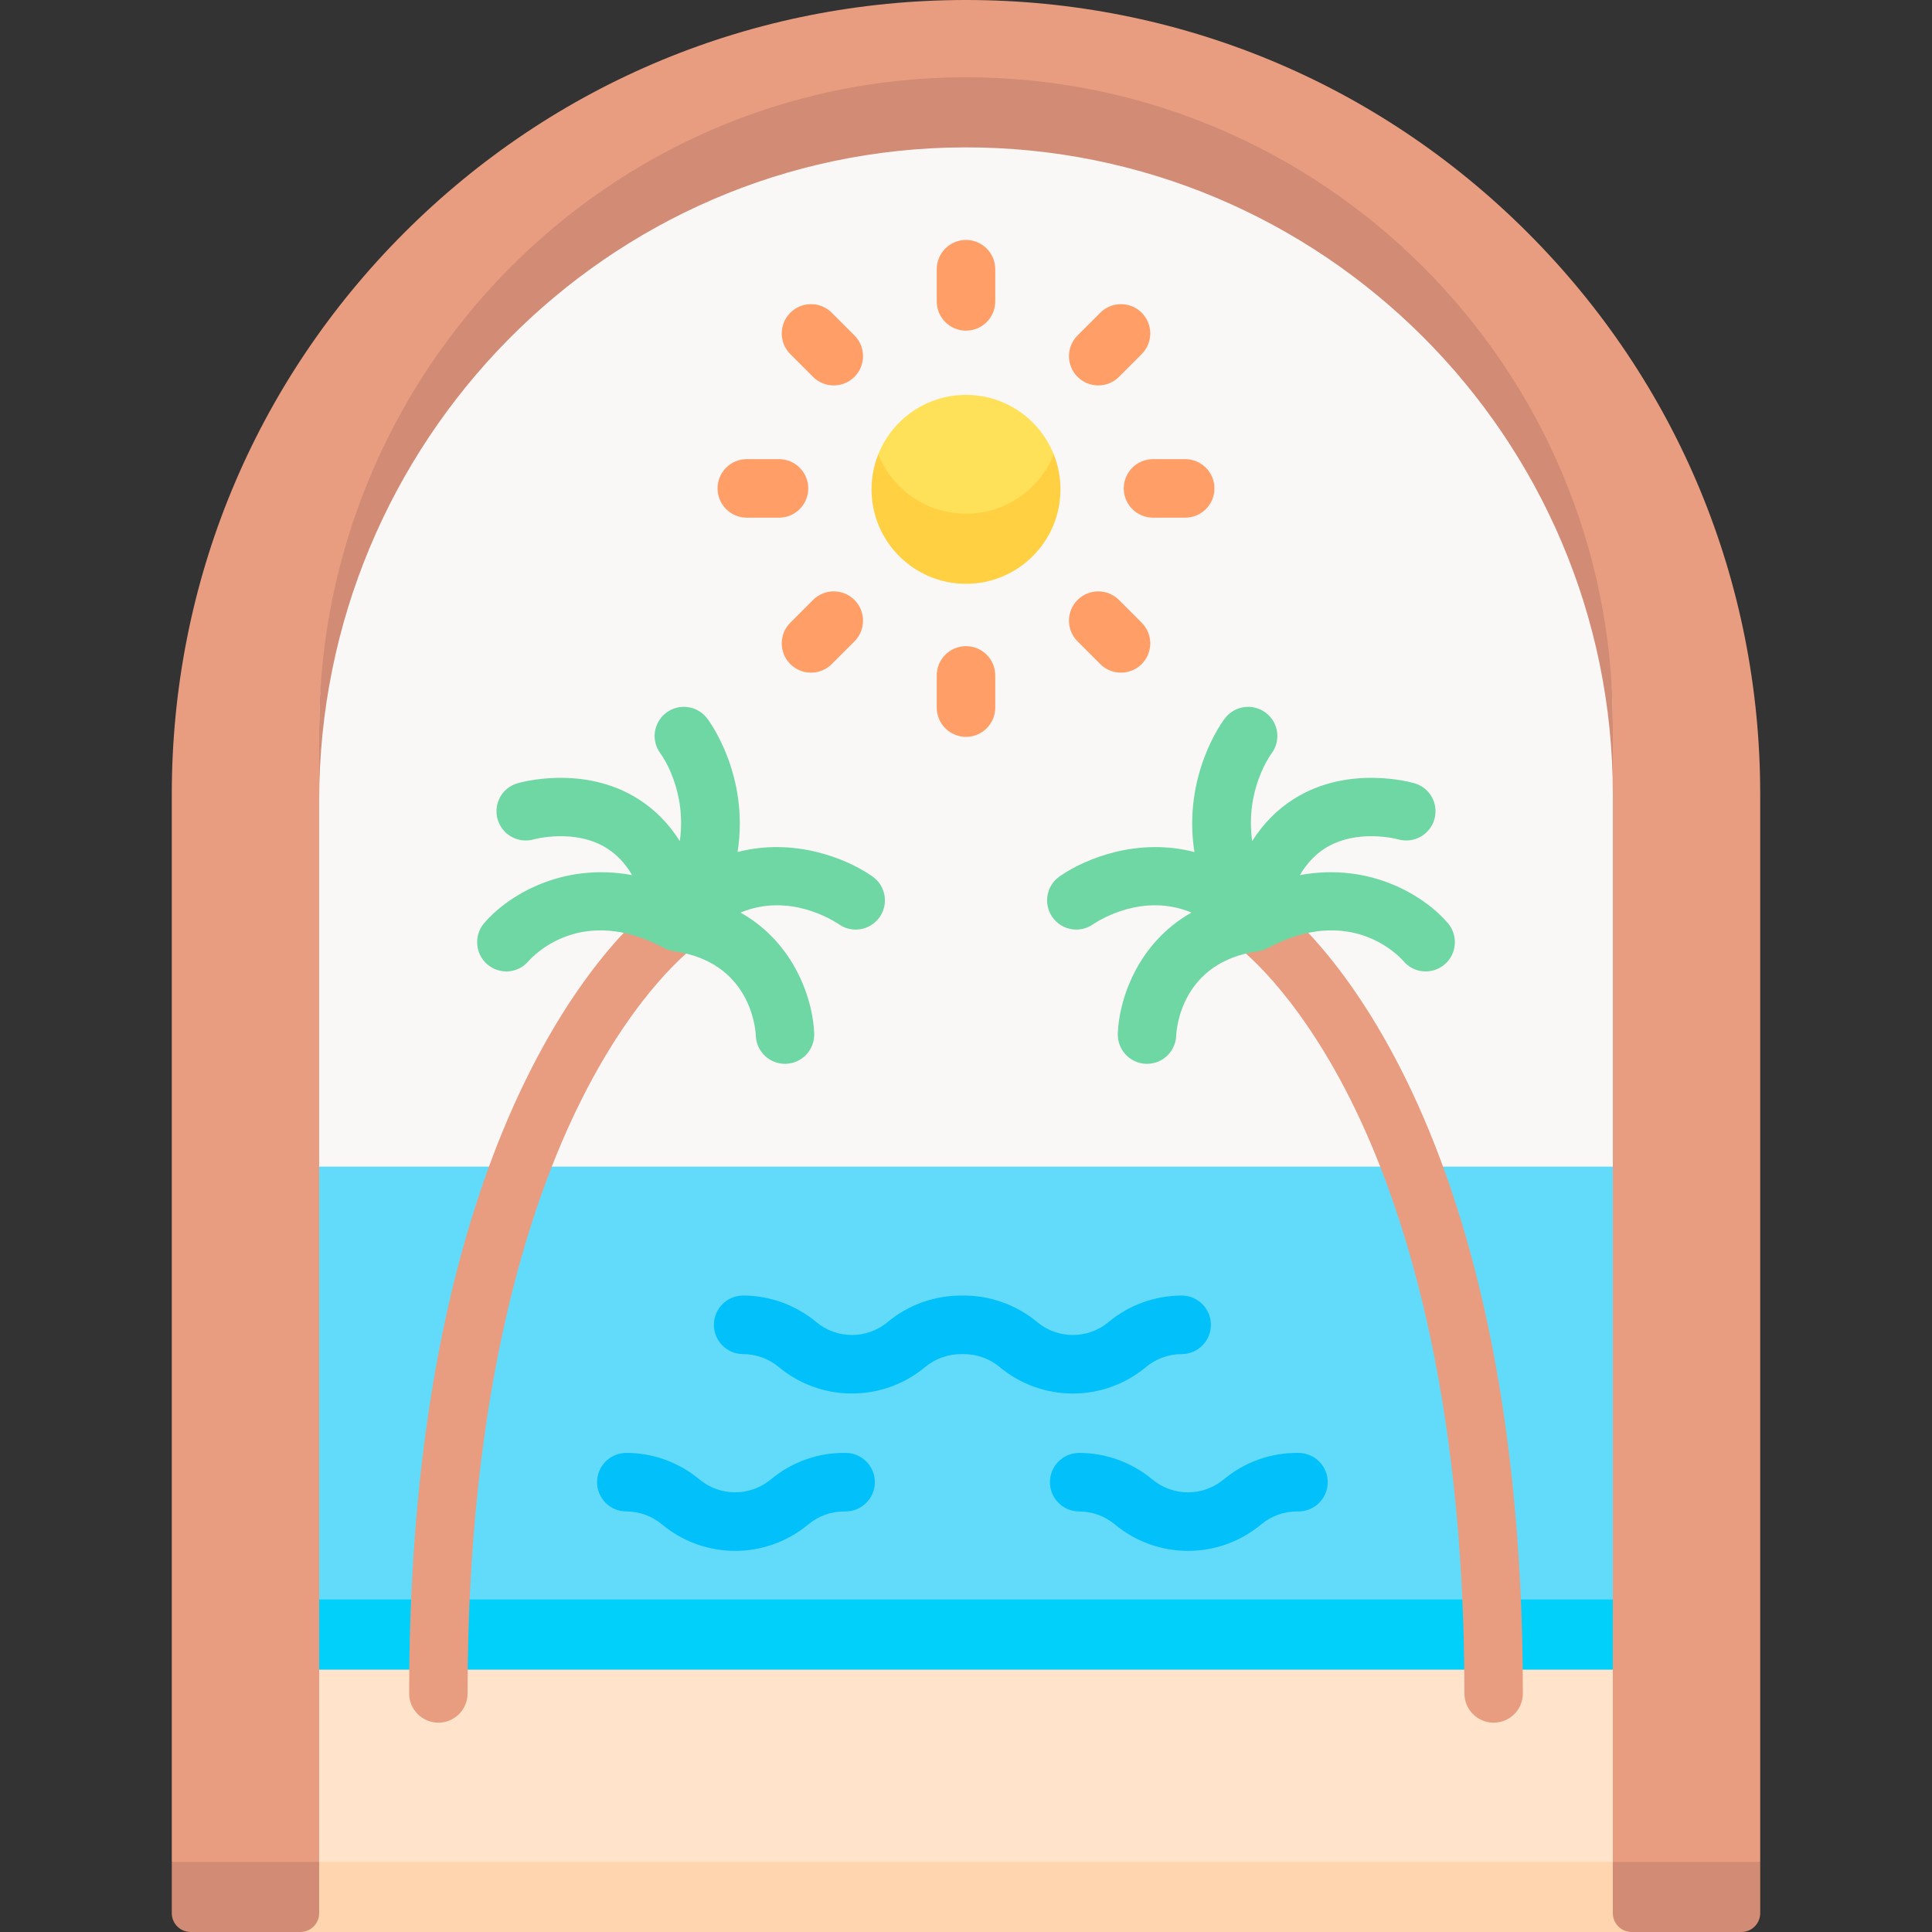 <svg width="60" height="60" viewBox="0 0 60 60" fill="none" xmlns="http://www.w3.org/2000/svg">
<rect x="0" y="0" width="60" height="60" fill="#333333" stroke="none"/>
<g clip-path="url(#clip0_8_1480)">
<path d="M29.941 1.833C18.397 1.866 7.624 11.768 7.624 23.312V36.23L29.888 38.339L52.376 36.23V23.11C52.376 11.574 41.483 1.801 29.941 1.833Z" fill="#FAF7F7"/>
<path d="M52.376 36.23H7.624V49.674L30.01 50.729L52.376 49.674V36.23Z" fill="#62DBFB"/>
<path d="M7.624 51.852L30.01 52.906L52.376 51.852V49.674H7.624V51.852Z" fill="#01D0FB"/>
<path d="M52.376 57.823L30 58.877L7.624 57.823V51.852H52.376V57.823Z" fill="#FFE4CB"/>
<path d="M9.326 60H50.673L52.376 57.822H7.624L9.326 60Z" fill="#FFD5AF"/>
<path d="M27.276 14.108C27.276 16.077 28.765 17.008 30 17.008C31.235 17.008 32.724 16.077 32.724 14.108C32.292 13.027 31.235 12.263 30 12.263C28.765 12.263 27.708 13.027 27.276 14.108Z" fill="#FFE159"/>
<path d="M30 15.953C28.765 15.953 27.708 15.189 27.276 14.108C27.141 14.445 27.066 14.812 27.066 15.197C27.066 16.817 28.38 18.131 30 18.131C31.62 18.131 32.934 16.817 32.934 15.197C32.934 14.812 32.859 14.445 32.724 14.108C32.292 15.189 31.235 15.953 30 15.953Z" fill="#FFD142"/>
<path d="M9.912 57.822V24.859V22.682C9.912 12.654 18.84 3.485 29.943 3.454C41.045 3.424 50.088 12.591 50.088 22.487V24.665V57.823L52.376 58.877L54.665 57.823V24.665C54.665 18.076 52.099 11.883 47.441 7.224C42.782 2.566 36.588 0 30 0C23.412 0 17.218 2.566 12.559 7.224C7.901 11.883 5.335 18.076 5.335 24.665V57.822L7.624 58.877L9.912 57.822Z" fill="#E89D80"/>
<path d="M5.921 60H9.326C9.65 60 9.912 59.738 9.912 59.414V57.822H5.335V59.414C5.335 59.738 5.598 60 5.921 60Z" fill="#D28B74"/>
<path d="M50.088 22.487C50.088 11.392 41.045 2.369 29.943 2.4C18.84 2.431 9.912 11.578 9.912 22.682V24.859C9.912 13.756 18.84 4.608 29.943 4.577C41.045 4.546 50.088 13.569 50.088 24.665V22.487H50.088Z" fill="#D28B74"/>
<path d="M50.673 60H54.079C54.402 60 54.665 59.738 54.665 59.414V57.822H50.088V59.414C50.088 59.738 50.35 60 50.673 60Z" fill="#D28B74"/>
<path d="M30.909 9.36V8.361C30.909 7.859 30.502 7.452 30 7.452C29.498 7.452 29.091 7.859 29.091 8.361V9.36C29.091 9.862 29.498 10.269 30 10.269C30.502 10.269 30.909 9.862 30.909 9.36Z" fill="#FF9F67"/>
<path d="M29.091 20.976V21.975C29.091 22.477 29.498 22.884 30 22.884C30.502 22.884 30.909 22.477 30.909 21.975V20.976C30.909 20.474 30.502 20.067 30 20.067C29.498 20.067 29.091 20.474 29.091 20.976Z" fill="#FF9F67"/>
<path d="M36.807 16.077C37.309 16.077 37.716 15.67 37.716 15.168C37.716 14.666 37.309 14.259 36.807 14.259H35.808C35.306 14.259 34.899 14.666 34.899 15.168C34.899 15.67 35.306 16.077 35.808 16.077H36.807Z" fill="#FF9F67"/>
<path d="M23.193 14.259C22.691 14.259 22.284 14.666 22.284 15.168C22.284 15.67 22.691 16.077 23.193 16.077H24.192C24.694 16.077 25.101 15.67 25.101 15.168C25.101 14.666 24.694 14.259 24.192 14.259H23.193Z" fill="#FF9F67"/>
<path d="M33.464 18.632C33.109 18.987 33.109 19.563 33.464 19.918L34.17 20.624C34.525 20.979 35.101 20.978 35.456 20.623C35.811 20.268 35.811 19.693 35.456 19.338L34.75 18.632C34.395 18.277 33.819 18.277 33.464 18.632Z" fill="#FF9F67"/>
<path d="M25.83 9.712C25.475 9.357 24.899 9.357 24.544 9.712C24.189 10.067 24.189 10.643 24.544 10.998L25.25 11.704C25.605 12.059 26.181 12.058 26.536 11.703C26.891 11.348 26.891 10.773 26.536 10.418L25.83 9.712Z" fill="#FF9F67"/>
<path d="M25.25 18.632L24.544 19.338C24.189 19.693 24.189 20.269 24.544 20.624C24.899 20.979 25.475 20.979 25.83 20.624L26.536 19.918C26.891 19.563 26.891 18.987 26.536 18.632C26.181 18.277 25.605 18.277 25.25 18.632Z" fill="#FF9F67"/>
<path d="M34.17 9.712L33.464 10.418C33.109 10.773 33.109 11.348 33.464 11.703C33.819 12.058 34.395 12.059 34.75 11.704L35.456 10.998C35.811 10.643 35.811 10.067 35.456 9.712C35.101 9.357 34.525 9.357 34.17 9.712Z" fill="#FF9F67"/>
<path d="M35.591 42.454C35.901 42.196 36.294 42.053 36.698 42.053C37.2 42.052 37.606 41.644 37.606 41.142C37.605 40.641 37.198 40.234 36.697 40.234C36.696 40.234 36.696 40.234 36.696 40.234C35.868 40.236 35.063 40.528 34.428 41.057C33.785 41.593 32.851 41.593 32.209 41.057C31.558 40.515 30.732 40.224 29.888 40.235C29.039 40.226 28.218 40.515 27.568 41.057C26.925 41.593 25.992 41.593 25.349 41.057C24.713 40.528 23.908 40.236 23.081 40.234C23.081 40.234 23.08 40.234 23.08 40.234C22.578 40.234 22.171 40.641 22.171 41.142C22.17 41.644 22.576 42.052 23.078 42.053C23.482 42.053 23.875 42.196 24.185 42.454C25.502 43.551 27.414 43.551 28.732 42.454C29.052 42.188 29.461 42.046 29.872 42.053C29.883 42.053 29.894 42.053 29.904 42.053C30.315 42.046 30.726 42.188 31.045 42.454C31.704 43.003 32.511 43.277 33.318 43.277C34.125 43.277 34.933 43.003 35.591 42.454Z" fill="#01C0FA"/>
<path d="M26.276 45.121C25.419 45.106 24.595 45.398 23.94 45.944C23.297 46.479 22.364 46.479 21.721 45.944C21.086 45.414 20.28 45.122 19.453 45.121C19.453 45.121 19.452 45.121 19.452 45.121C18.951 45.121 18.544 45.527 18.543 46.029C18.542 46.531 18.948 46.938 19.451 46.939C19.854 46.94 20.247 47.082 20.557 47.341C21.216 47.889 22.023 48.164 22.831 48.164C23.638 48.164 24.445 47.889 25.104 47.341C25.416 47.081 25.808 46.939 26.214 46.939C26.224 46.939 26.234 46.939 26.244 46.94C26.748 46.945 27.16 46.548 27.169 46.047C27.178 45.544 26.778 45.13 26.276 45.121Z" fill="#01C0FA"/>
<path d="M40.278 46.939C40.288 46.939 40.298 46.939 40.309 46.94C40.812 46.945 41.225 46.548 41.234 46.047C41.242 45.545 40.843 45.131 40.341 45.122C39.486 45.106 38.659 45.399 38.004 45.944C37.361 46.48 36.428 46.48 35.785 45.944C35.15 45.415 34.345 45.123 33.517 45.121C33.517 45.121 33.517 45.121 33.516 45.121C33.015 45.121 32.608 45.527 32.607 46.029C32.606 46.531 33.013 46.939 33.515 46.94C33.919 46.94 34.312 47.083 34.622 47.341C35.281 47.89 36.087 48.164 36.895 48.164C37.702 48.164 38.51 47.889 39.168 47.341C39.48 47.081 39.873 46.939 40.278 46.939Z" fill="#01C0FA"/>
<path d="M13.614 53.499C13.113 53.499 12.706 53.093 12.706 52.592C12.706 33.528 20.226 28.12 20.546 27.899C20.958 27.614 21.523 27.718 21.808 28.13C22.091 28.541 21.989 29.104 21.581 29.389C21.549 29.412 19.799 30.687 18.067 34.133C16.449 37.353 14.521 43.168 14.521 52.592C14.521 53.093 14.115 53.499 13.614 53.499Z" fill="#E89D80"/>
<path d="M27.094 27.218C26.255 26.632 24.625 26.011 22.906 26.461C23.279 24.085 22.034 22.405 21.962 22.311C21.659 21.912 21.087 21.833 20.689 22.136C20.29 22.44 20.211 23.006 20.515 23.405C20.56 23.467 21.333 24.547 21.112 26.12C20.767 25.576 20.334 25.136 19.811 24.807C18.111 23.738 16.148 24.302 16.065 24.327C15.587 24.468 15.316 24.969 15.455 25.448C15.593 25.927 16.096 26.203 16.576 26.068C16.589 26.064 17.86 25.715 18.857 26.35C19.164 26.546 19.422 26.823 19.631 27.177C17.405 26.765 15.719 27.863 15.034 28.67C14.71 29.052 14.755 29.628 15.137 29.952C15.519 30.276 16.089 30.232 16.413 29.849C16.577 29.664 18.082 28.076 20.632 29.445C20.727 29.494 20.829 29.527 20.935 29.543C23.298 29.876 23.462 31.932 23.472 32.159C23.487 32.65 23.89 33.038 24.378 33.038C24.388 33.038 24.398 33.038 24.407 33.038C24.908 33.022 25.301 32.603 25.286 32.102C25.254 31.087 24.702 29.303 22.998 28.341C24.505 27.713 25.868 28.578 26.058 28.708C26.469 28.992 27.032 28.891 27.318 28.481C27.605 28.071 27.505 27.505 27.094 27.218Z" fill="#6FD7A3"/>
<path d="M46.386 53.499C46.888 53.499 47.294 53.093 47.294 52.592C47.294 33.528 39.774 28.12 39.454 27.899C39.042 27.614 38.477 27.718 38.192 28.13C37.908 28.541 38.011 29.104 38.419 29.389C38.451 29.412 40.201 30.687 41.933 34.133C43.551 37.353 45.479 43.168 45.479 52.592C45.479 53.093 45.885 53.499 46.386 53.499Z" fill="#E89D80"/>
<path d="M32.906 27.218C33.745 26.632 35.376 26.011 37.094 26.461C36.721 24.085 37.966 22.405 38.038 22.311C38.341 21.912 38.913 21.833 39.311 22.136C39.71 22.44 39.789 23.006 39.485 23.405C39.44 23.467 38.667 24.547 38.888 26.12C39.233 25.576 39.666 25.136 40.189 24.807C41.889 23.738 43.852 24.302 43.935 24.327C44.413 24.468 44.684 24.969 44.545 25.448C44.406 25.927 43.904 26.203 43.424 26.068C43.411 26.064 42.14 25.715 41.143 26.35C40.836 26.546 40.578 26.823 40.369 27.177C42.595 26.765 44.282 27.863 44.966 28.67C45.29 29.052 45.245 29.628 44.863 29.952C44.481 30.276 43.911 30.232 43.587 29.849C43.423 29.664 41.918 28.076 39.368 29.445C39.273 29.494 39.171 29.527 39.065 29.543C36.702 29.876 36.538 31.932 36.528 32.159C36.513 32.65 36.11 33.038 35.622 33.038C35.612 33.038 35.602 33.038 35.593 33.038C35.092 33.022 34.699 32.603 34.714 32.102C34.746 31.087 35.298 29.303 37.002 28.341C35.495 27.713 34.132 28.578 33.941 28.708C33.531 28.992 32.968 28.891 32.682 28.481C32.395 28.071 32.495 27.505 32.906 27.218Z" fill="#6FD7A3"/>
</g>
<defs>
<clipPath id="clip0_8_1480">
<rect width="60" height="60" fill="white"/>
</clipPath>
</defs>
</svg>

